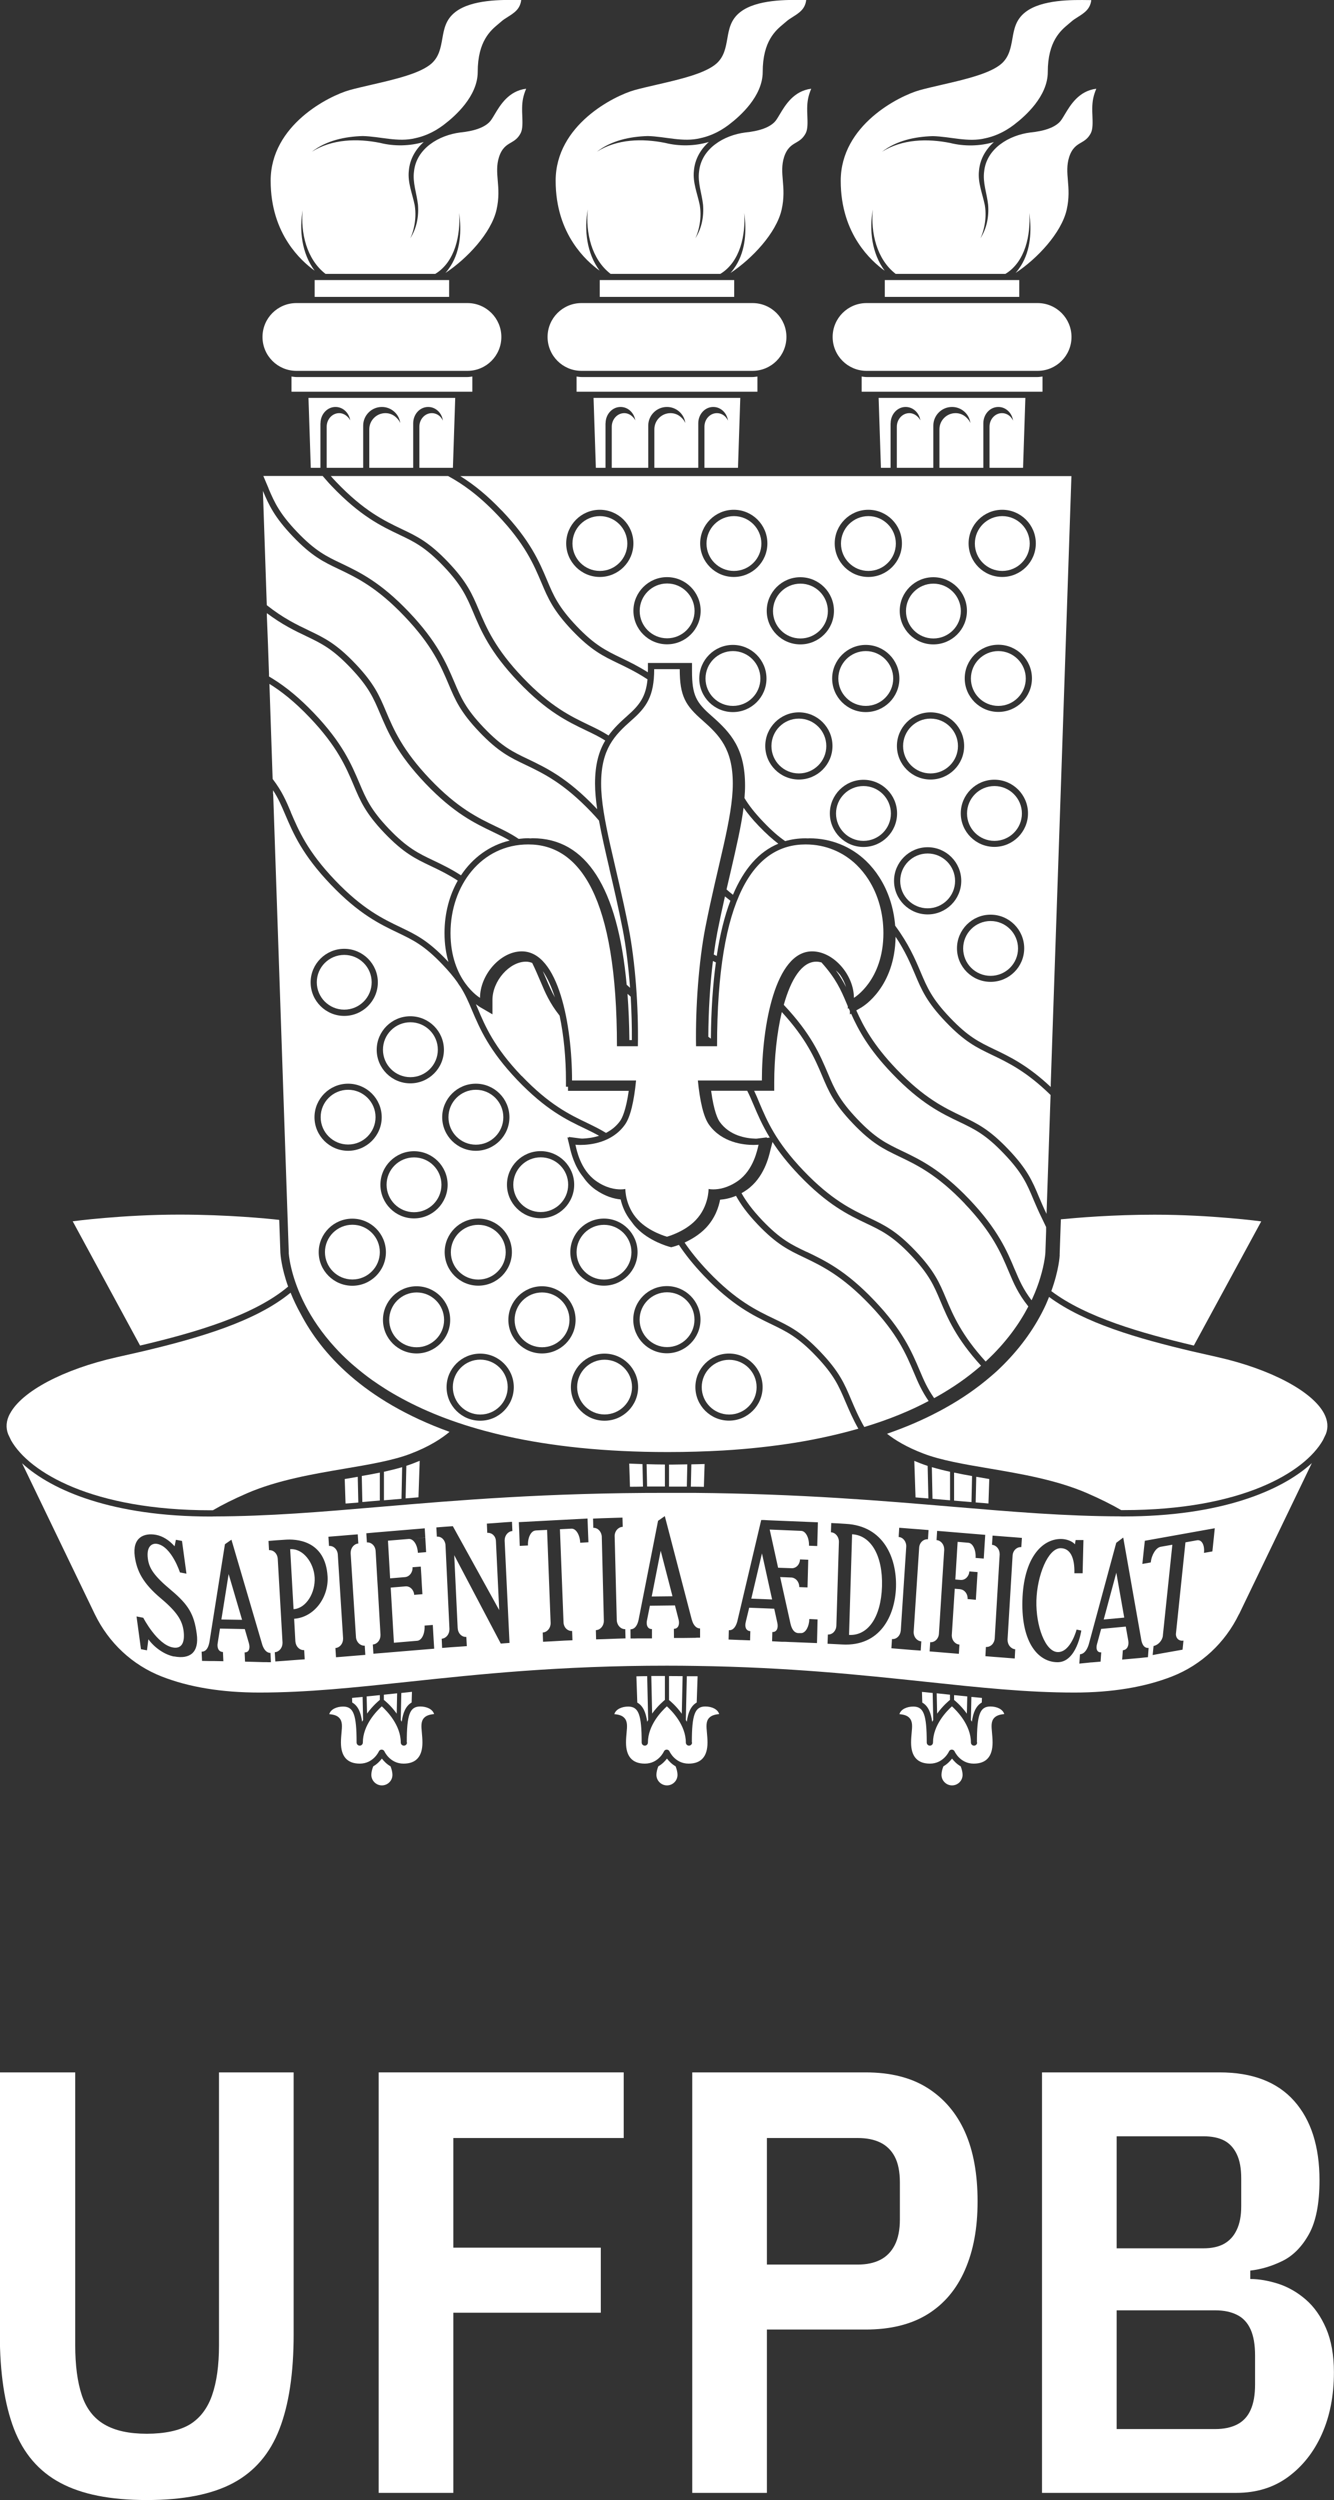 <?xml version="1.0" encoding="UTF-8"?>
<svg id="Layer_2" data-name="Layer 2" xmlns="http://www.w3.org/2000/svg" viewBox="0 0 161.91 303.23">
  <rect x="0" y="0" width="161.91" height="303.23" fill="#333333" stroke="none"/>
  <defs>
    <style>
      .cls-1 {
        fill: #fff;
        stroke-width: 0px;
      }
    </style>
  </defs>
  <g id="final_cor" data-name="final cor">
    <g id="fundo_escuro_sigla" data-name="fundo escuro sigla">
      <g id="abaixo">
        <path class="cls-1" d="m0,251.36h9.13v33.1c0,2.44.27,4.46.8,6.06.54,1.61,1.45,2.79,2.74,3.54,1.29.76,3.01,1.13,5.15,1.13s3.98-.38,5.22-1.13c1.24-.76,2.14-1.94,2.7-3.54.56-1.61.84-3.63.84-6.06v-33.1h9.06v31.78c0,4.68-.57,8.5-1.72,11.47-1.14,2.97-3.01,5.15-5.59,6.54-2.58,1.39-6.09,2.08-10.52,2.08s-7.88-.69-10.48-2.08c-2.61-1.39-4.48-3.57-5.63-6.54-1.14-2.97-1.72-6.8-1.72-11.47v-31.78Z"/>
        <path class="cls-1" d="m55.02,302.36h-9.06v-51h29.74v7.96h-20.68v13.3h17.9v7.89h-17.9v21.85Z"/>
        <path class="cls-1" d="m93.08,302.36h-9.06v-51h21.04c3.02,0,5.53.63,7.53,1.9,2,1.27,3.51,3.05,4.53,5.33,1.02,2.29,1.53,5.09,1.53,8.4s-.51,5.99-1.53,8.33c-1.02,2.34-2.53,4.13-4.53,5.37-2,1.24-4.51,1.86-7.53,1.86h-11.98v19.8Zm0-43.03v15.34h11.03c1.07,0,1.98-.19,2.74-.58.76-.39,1.34-.99,1.75-1.79.41-.8.62-1.84.62-3.11v-4.46c0-1.31-.21-2.36-.62-3.14-.41-.78-1-1.35-1.75-1.72-.76-.37-1.67-.55-2.74-.55h-11.03Z"/>
        <path class="cls-1" d="m126.47,302.36v-51h21.55c3.99,0,7.01,1.16,9.06,3.47,2.05,2.31,3.07,5.52,3.07,9.61,0,2.83-.43,5.01-1.28,6.54-.85,1.53-1.93,2.62-3.21,3.25-1.29.63-2.59,1.02-3.91,1.17v1.02c1.07,0,2.2.2,3.4.58,1.19.39,2.3,1.02,3.32,1.9,1.02.88,1.85,2.05,2.48,3.51.63,1.46.95,3.24.95,5.33,0,2.83-.49,5.32-1.46,7.49-.97,2.17-2.34,3.9-4.09,5.19-1.75,1.29-3.85,1.94-6.28,1.94h-23.6Zm9.06-43.25v13.59h10.52c1.02,0,1.86-.18,2.52-.55s1.17-.92,1.53-1.68c.37-.76.55-1.72.55-2.89v-3.36c0-1.22-.18-2.2-.55-2.96-.37-.76-.88-1.3-1.53-1.64-.66-.34-1.5-.51-2.52-.51h-10.52Zm0,21.12v14.39h11.98c1.02,0,1.9-.18,2.63-.55.73-.37,1.28-.95,1.64-1.75.37-.8.55-1.84.55-3.11v-3.51c0-1.31-.18-2.37-.55-3.18s-.91-1.39-1.64-1.75c-.73-.37-1.61-.55-2.63-.55h-11.98Z"/>
      </g>
      <g id="brasão">
        <path class="cls-1" d="m71.34,25.39c-.28,2.81.45,6.05,2.77,7.83h13.32c2.42-1.47,3.07-4.72,2.9-7.39.3,2.17.17,4.51-1.02,6.41-.2.31-.41.6-.65.87,2.64-1.74,5.55-4.85,6.2-7.65.33-1.43.24-2.57.15-3.58-.08-.96-.15-1.86.15-2.81.36-1.14.95-1.48,1.47-1.78.41-.24.8-.47,1.15-1.11.28-.51.24-1.35.21-2.16-.01-.31-.03-.61-.02-.89.01-.89.14-1.53.49-2.37-2.12.27-3.13,1.96-3.82,3.11-.26.44-.46.78-.69.99-.68.64-1.82,1.04-3.5,1.21,0,0,0,0,0,0-2.58.33-5.3,1.93-5.6,4.71-.19,1.38.33,2.67.48,4.05.12,1.42-.17,2.89-.93,4.07.2-.42.34-.87.44-1.32.2-.89.24-1.81.09-2.7-.27-1.35-.87-2.73-.71-4.17.12-1.42.82-2.6,1.81-3.49-1.72.51-3.58.54-5.31.11-2.75-.55-5.83-.48-8.27,1.07,0,0,0,0,0,0,1.73-1.35,4.01-1.84,6.17-1.9,2.13.05,4.28.78,6.37.26.9-.19,1.76-.54,2.55-1.01l.44-.28s.08-.05.2-.14c.13-.09.26-.18.38-.28,1.23-.94,4.01-3.37,4.01-6.32,0-3.74,1.58-5.05,2.52-5.83.12-.1.23-.19.32-.27.24-.22.53-.4.83-.59.76-.48,1.48-.94,1.61-2.04-.08,0-.17,0-.26,0-2.01-.03-5.76-.09-7.75,1.47-1.16.91-1.36,2.04-1.57,3.25-.19,1.05-.38,2.14-1.28,2.96-1.36,1.23-4.5,1.95-7.27,2.59-.99.23-1.93.44-2.71.66-2.48.7-9.57,4.22-9.57,10.99,0,3.27.95,5.74,2.12,7.53,1.08,1.66,2.34,2.75,3.22,3.38-1.56-2.08-1.9-4.91-1.44-7.44Z"/>
        <path class="cls-1" d="m78.55,208.83c.04-.07.08-.14.12-.21l-.12-5.32c-.44,0-.88.01-1.31.02l.11,3.19c.74.41,1.06,1.29,1.2,2.33Z"/>
        <path class="cls-1" d="m80.7,206.19v-2.91c-.56,0-1.11,0-1.65,0l.1,4.56c.7-.97,1.44-1.57,1.55-1.66Z"/>
        <path class="cls-1" d="m83.36,203.3l-.12,5.32c.04.07.08.13.12.21.14-1.04.46-1.91,1.2-2.33l.11-3.19c-.07,0-.14,0-.21,0-.36,0-.73,0-1.1,0Z"/>
        <path class="cls-1" d="m81.2,206.2c.12.09.86.7,1.55,1.66l.1-4.56c-.55,0-1.09-.01-1.65-.01v2.91Z"/>
        <path class="cls-1" d="m73.5,51.34c0-1.1.82-1.98,1.82-1.98.9,0,1.64.7,1.79,1.63-.09-.18-.21-.33-.35-.46-.27-.25-.61-.42-.99-.42-.84,0-1.52.74-1.52,1.65v4.98h4.43v-5.12c0-1.25,1.02-2.26,2.27-2.26,1.14,0,2.09.85,2.23,1.95-.12-.28-.3-.5-.52-.7-.34-.31-.78-.5-1.28-.5-1.08,0-1.96.88-1.96,1.96v4.67h5.33v-5.4c0-1.1.81-1.98,1.82-1.98.91,0,1.66.72,1.79,1.67-.06-.15-.15-.28-.25-.4-.27-.32-.66-.52-1.1-.52-.83,0-1.51.73-1.51,1.64v4.99h4.07l.28-8.48h-17.81l.28,8.48h1.17v-5.4Z"/>
        <path class="cls-1" d="m83.36,180.31l.06-2.7c-.62,0-1.24.03-1.88.03-.12,0-.23,0-.34,0v2.67h2.14s.01,0,.02,0Z"/>
        <path class="cls-1" d="m84.25,180.32c.4,0,.79.01,1.18.02l.09-2.77c-.53.02-1.07.03-1.61.04l-.06,2.71s.04,0,.07,0c.11,0,.22,0,.32,0Z"/>
        <path class="cls-1" d="m77.98,177.58c-.54-.02-1.08-.04-1.61-.06l.09,2.81c.52,0,1.04-.01,1.58-.02l-.06-2.73Z"/>
        <path class="cls-1" d="m80.7,177.63c-.75,0-1.49-.02-2.22-.04l.06,2.71c.71,0,1.43,0,2.16,0v-2.67Z"/>
        <rect class="cls-1" x="72.79" y="33.97" width="16.32" height="2.04"/>
        <path class="cls-1" d="m91.93,45.67c-.2.02-.39.06-.59.06h-20.77c-.2,0-.4-.04-.59-.06v1.84h21.95v-1.84Z"/>
        <path class="cls-1" d="m91.34,44.98c2.27,0,4.11-1.84,4.11-4.11s-1.84-4.11-4.11-4.11h-20.77c-2.27,0-4.11,1.84-4.11,4.11s1.84,4.11,4.11,4.11h20.77Z"/>
        <path class="cls-1" d="m80.95,213.3c-.23.3-.57.66-1.05.94-.14.35-.23.72-.23,1.03,0,.7.57,1.28,1.28,1.28s1.28-.57,1.28-1.28c0-.3-.09-.67-.23-1.03-.48-.28-.82-.64-1.05-.94Z"/>
        <path class="cls-1" d="m84,211.35c0,.21-.17.38-.38.38s-.38-.17-.38-.38c0-2.12-1.68-3.82-2.3-4.39-.62.56-2.3,2.27-2.3,4.39,0,.21-.17.38-.38.38s-.38-.17-.38-.38c0-3.38-.37-4.36-1.63-4.36-.74,0-1.49.29-1.69.92.6.05.98.19,1.23.47.39.43.33,1.03.26,1.78-.03.35-.07.75-.07,1.19,0,1.7.77,2.56,2.29,2.56,1.64,0,2.31-1.47,2.31-1.48.06-.13.19-.22.34-.22h0c.15,0,.28.09.34.22.03.06.69,1.48,2.32,1.48,1.52,0,2.29-.86,2.29-2.56,0-.45-.04-.85-.07-1.2-.07-.75-.13-1.35.26-1.78.25-.27.64-.42,1.23-.47-.2-.63-.95-.92-1.69-.92-1.26,0-1.63.98-1.63,4.36Z"/>
        <path class="cls-1" d="m36.74,25.39c-.28,2.81.46,6.05,2.77,7.83h13.32c2.42-1.47,3.07-4.72,2.9-7.39.3,2.17.17,4.51-1.02,6.41-.2.31-.41.6-.65.87,2.64-1.74,5.55-4.85,6.2-7.65.33-1.43.24-2.57.15-3.58-.08-.96-.15-1.86.15-2.81.36-1.14.95-1.48,1.47-1.78.41-.24.8-.47,1.15-1.11.28-.51.24-1.35.21-2.16-.01-.31-.03-.61-.02-.89.01-.89.14-1.53.49-2.37-2.12.27-3.13,1.96-3.82,3.11-.26.44-.46.78-.69.99-.68.64-1.82,1.04-3.5,1.21,0,0,0,0,0,0-2.58.33-5.3,1.93-5.6,4.71-.19,1.38.33,2.67.48,4.05.12,1.42-.17,2.89-.93,4.07.2-.42.34-.87.44-1.32.2-.89.24-1.81.09-2.7-.27-1.35-.87-2.73-.71-4.17.12-1.42.82-2.6,1.81-3.49-1.72.51-3.58.54-5.3.11-2.75-.55-5.83-.48-8.27,1.07,0,0,0,0,0,0,1.73-1.35,4-1.84,6.17-1.9,2.13.05,4.28.78,6.37.26.9-.19,1.76-.54,2.55-1.01l.44-.28s.08-.05.2-.14c.13-.09.26-.18.38-.28,1.23-.94,4.01-3.37,4.01-6.32,0-3.74,1.58-5.05,2.52-5.83.12-.1.23-.19.32-.27.24-.22.53-.4.83-.59.76-.48,1.48-.94,1.61-2.04-.08,0-.17,0-.26,0-2.01-.03-5.76-.09-7.75,1.47-1.16.91-1.36,2.04-1.57,3.25-.19,1.05-.38,2.14-1.28,2.96-1.36,1.23-4.5,1.95-7.27,2.59-.99.23-1.93.44-2.71.66-2.48.7-9.57,4.22-9.57,10.99,0,3.27.95,5.74,2.12,7.53,1.08,1.66,2.34,2.75,3.22,3.38-1.56-2.08-1.9-4.91-1.44-7.44Z"/>
        <path class="cls-1" d="m48.71,205.33l-.07,3.29c.04.07.08.14.12.21.14-1.04.46-1.91,1.2-2.33l.04-1.3c-.09.01-.19.02-.28.03-.34.04-.67.07-1.01.11Z"/>
        <path class="cls-1" d="m46.1,206.19v-.59c-.54.06-1.07.11-1.6.16l.05,2.08c.7-.97,1.44-1.57,1.55-1.66Z"/>
        <path class="cls-1" d="m46.6,206.19c.12.09.86.69,1.55,1.66l.05-2.47c-.54.06-1.08.11-1.61.17v.64Z"/>
        <path class="cls-1" d="m43.42,179.12c-.46.08-.92.16-1.39.24-.06.01-.13.02-.19.03l.1,2.97s.06,0,.09,0c.34-.03.69-.06,1.03-.08.14-.01.29-.02.43-.04l-.07-3.11Z"/>
        <path class="cls-1" d="m38.9,51.34c0-1.1.82-1.98,1.82-1.98.9,0,1.64.7,1.79,1.63-.09-.18-.21-.33-.35-.46-.27-.25-.61-.42-.99-.42-.84,0-1.52.74-1.52,1.65v4.98h4.43v-5.12c0-1.25,1.02-2.26,2.27-2.26,1.14,0,2.09.85,2.23,1.95-.12-.28-.3-.5-.52-.7-.34-.31-.78-.5-1.28-.5-1.08,0-1.96.88-1.96,1.96v4.67h5.33v-5.4c0-1.1.81-1.98,1.82-1.98.91,0,1.66.72,1.79,1.67-.06-.15-.15-.28-.25-.4-.27-.32-.66-.52-1.1-.52-.83,0-1.51.73-1.51,1.64v4.99h4.07l.28-8.48h-17.81l.28,8.48h1.17v-5.4Z"/>
        <path class="cls-1" d="m49.32,177.8l-.09,3.94c.52-.04,1.04-.09,1.56-.13l.15-4.43c-.24.1-.49.2-.75.3-.28.11-.57.21-.88.31Z"/>
        <path class="cls-1" d="m46.1,178.61c-.71.15-1.44.28-2.19.41l.07,3.16c.26-.02.53-.04.79-.07.44-.04.88-.07,1.33-.11v-3.4Z"/>
        <path class="cls-1" d="m48.81,177.95c-.7.21-1.44.39-2.21.56v3.46c.7-.06,1.41-.12,2.13-.18l.08-3.84Z"/>
        <path class="cls-1" d="m43.95,208.83c.04-.07.08-.14.12-.21l-.06-2.8c-.43.04-.86.08-1.28.12l.02.56c.74.41,1.06,1.29,1.2,2.33Z"/>
        <rect class="cls-1" x="38.19" y="33.97" width="16.32" height="2.04"/>
        <path class="cls-1" d="m57.33,45.67c-.2.02-.39.06-.59.06h-20.77c-.2,0-.4-.04-.59-.06v1.84h21.95v-1.84Z"/>
        <path class="cls-1" d="m56.74,44.98c2.27,0,4.11-1.84,4.11-4.11s-1.84-4.11-4.11-4.11h-20.77c-2.27,0-4.11,1.84-4.11,4.11s1.84,4.11,4.11,4.11h20.77Z"/>
        <path class="cls-1" d="m46.35,213.3c-.23.3-.57.66-1.05.94-.14.35-.23.72-.23,1.03,0,.7.57,1.28,1.28,1.28s1.28-.57,1.28-1.28c0-.3-.09-.67-.23-1.03-.48-.28-.82-.64-1.05-.94Z"/>
        <path class="cls-1" d="m49.4,211.35c0,.21-.17.38-.38.38s-.38-.17-.38-.38c0-2.12-1.68-3.82-2.3-4.39-.62.56-2.3,2.27-2.3,4.39,0,.21-.17.38-.38.38s-.38-.17-.38-.38c0-3.38-.37-4.36-1.63-4.36-.74,0-1.49.29-1.69.92.6.05.98.19,1.23.47.39.43.33,1.03.26,1.78-.03.35-.07.75-.07,1.19,0,1.7.77,2.56,2.29,2.56,1.64,0,2.31-1.47,2.31-1.48.06-.13.19-.22.34-.22h0c.15,0,.28.09.34.22.03.06.69,1.48,2.32,1.48,1.52,0,2.29-.86,2.29-2.56,0-.45-.04-.85-.07-1.2-.07-.75-.13-1.35.26-1.78.25-.27.64-.42,1.23-.47-.2-.63-.95-.92-1.69-.92-1.26,0-1.63.98-1.63,4.36Z"/>
        <path class="cls-1" d="m105.94,25.39c-.28,2.81.46,6.05,2.77,7.83h13.32c2.42-1.47,3.07-4.72,2.9-7.39.3,2.17.17,4.51-1.02,6.41-.2.31-.41.6-.65.87,2.64-1.74,5.55-4.85,6.2-7.65.33-1.43.24-2.57.15-3.58-.08-.96-.15-1.86.15-2.81.36-1.14.95-1.48,1.47-1.78.41-.24.8-.47,1.15-1.11.28-.51.24-1.35.21-2.16-.01-.31-.03-.61-.02-.89.01-.89.14-1.53.49-2.37-2.12.27-3.13,1.96-3.82,3.11-.26.44-.46.78-.69.99-.68.64-1.82,1.04-3.5,1.21,0,0,0,0,0,0-2.58.33-5.3,1.93-5.6,4.71-.19,1.38.33,2.67.48,4.05.12,1.42-.17,2.89-.93,4.07.2-.42.34-.87.44-1.32.2-.89.24-1.81.09-2.69-.27-1.35-.87-2.73-.71-4.17.12-1.42.82-2.6,1.81-3.49-1.72.51-3.58.54-5.31.11-2.75-.55-5.83-.48-8.27,1.07,0,0,0,0,0,0,1.73-1.35,4-1.84,6.17-1.9,2.13.05,4.28.78,6.37.26.9-.19,1.76-.54,2.55-1.01l.44-.28s.08-.05.2-.14c.13-.09.26-.18.38-.28,1.23-.94,4.01-3.37,4.01-6.32,0-3.74,1.58-5.05,2.52-5.83.12-.1.23-.19.32-.27.24-.22.53-.4.83-.59.76-.48,1.48-.94,1.61-2.04-.08,0-.17,0-.26,0-2.01-.03-5.76-.09-7.75,1.47-1.16.91-1.36,2.04-1.57,3.25-.19,1.05-.38,2.14-1.28,2.96-1.36,1.23-4.5,1.95-7.27,2.59-.99.23-1.93.44-2.71.66-2.48.7-9.57,4.22-9.57,10.99,0,3.27.95,5.74,2.12,7.53,1.08,1.66,2.34,2.75,3.22,3.38-1.56-2.08-1.9-4.91-1.44-7.44Z"/>
        <path class="cls-1" d="m117.84,208.62c.04.07.08.13.12.21.14-1.04.46-1.91,1.2-2.33l.02-.56c-.42-.04-.85-.08-1.28-.12l-.06,2.8Z"/>
        <path class="cls-1" d="m120.07,179.39c-.06-.01-.13-.02-.19-.03-.47-.08-.93-.16-1.39-.24l-.07,3.11c.12.01.25.02.37.03.39.03.79.06,1.18.1l.1-2.97Z"/>
        <path class="cls-1" d="m108.1,51.34c0-1.1.82-1.98,1.82-1.98.9,0,1.64.7,1.79,1.63-.09-.18-.21-.33-.35-.46-.27-.25-.61-.42-.99-.42-.84,0-1.52.74-1.52,1.65v4.98h4.43v-5.12c0-1.25,1.02-2.26,2.27-2.26,1.14,0,2.09.85,2.23,1.95-.12-.28-.3-.5-.52-.7-.34-.31-.78-.5-1.28-.5-1.08,0-1.96.88-1.96,1.96v4.67h5.33v-5.4c0-1.1.81-1.98,1.82-1.98.91,0,1.66.72,1.79,1.67-.06-.15-.15-.28-.25-.4-.27-.32-.66-.52-1.1-.52-.83,0-1.51.73-1.51,1.64v4.99h4.07l.28-8.48h-17.81l.28,8.48h1.17v-5.4Z"/>
        <path class="cls-1" d="m113.18,181.79c.72.06,1.43.12,2.13.18v-3.46c-.78-.17-1.51-.35-2.21-.56l.08,3.84Z"/>
        <path class="cls-1" d="m115.3,206.19v-.64c-.53-.06-1.07-.11-1.61-.17l.05,2.47c.7-.97,1.44-1.57,1.55-1.66Z"/>
        <path class="cls-1" d="m115.8,206.19c.12.09.86.7,1.55,1.66l.05-2.09c-.53-.05-1.06-.11-1.6-.16v.59Z"/>
        <path class="cls-1" d="m113.15,208.83c.04-.07.08-.14.12-.21l-.07-3.28c-.32-.03-.64-.07-.97-.1-.11-.01-.22-.02-.33-.03l.04,1.3c.74.41,1.06,1.29,1.2,2.33Z"/>
        <path class="cls-1" d="m112.59,177.8c-.3-.1-.59-.2-.87-.31-.26-.1-.51-.2-.75-.3l.15,4.43c.53.04,1.05.09,1.56.13l-.09-3.95Z"/>
        <path class="cls-1" d="m117.99,179.03c-.75-.13-1.48-.27-2.19-.42v3.4c.4.03.78.07,1.17.1.32.03.63.05.94.08l.07-3.16Z"/>
        <rect class="cls-1" x="107.39" y="33.97" width="16.32" height="2.04"/>
        <path class="cls-1" d="m126.53,45.67c-.2.02-.39.06-.59.06h-20.77c-.2,0-.4-.04-.59-.06v1.84h21.95v-1.84Z"/>
        <path class="cls-1" d="m125.94,44.98c2.27,0,4.11-1.84,4.11-4.11s-1.84-4.11-4.11-4.11h-20.77c-2.27,0-4.11,1.84-4.11,4.11s1.84,4.11,4.11,4.11h20.77Z"/>
        <path class="cls-1" d="m115.55,213.3c-.23.3-.57.66-1.05.94-.14.35-.23.72-.23,1.03,0,.7.57,1.28,1.28,1.28s1.28-.57,1.28-1.28c0-.3-.09-.67-.23-1.03-.48-.28-.82-.64-1.05-.94Z"/>
        <path class="cls-1" d="m118.6,211.35c0,.21-.17.38-.38.38s-.38-.17-.38-.38c0-2.12-1.68-3.82-2.3-4.39-.62.56-2.3,2.27-2.3,4.39,0,.21-.17.38-.38.38s-.38-.17-.38-.38c0-3.38-.37-4.36-1.63-4.36-.74,0-1.49.29-1.69.92.6.05.98.19,1.23.47.39.43.33,1.03.26,1.78-.03.35-.07.75-.07,1.19,0,1.7.77,2.56,2.29,2.56,1.64,0,2.31-1.47,2.31-1.48.06-.13.19-.22.34-.22h0c.15,0,.28.09.34.22.03.06.69,1.48,2.32,1.48,1.52,0,2.29-.86,2.29-2.56,0-.45-.04-.85-.07-1.2-.07-.75-.13-1.35.26-1.78.25-.27.64-.42,1.23-.47-.2-.63-.95-.92-1.69-.92-1.26,0-1.63.98-1.63,4.36Z"/>
        <path class="cls-1" d="m8.83,148.14l8.17,15.06s.07-.02.1-.02c6.56-1.55,13.7-3.61,17.87-7.13-.84-2.35-.93-3.95-.94-4.09l-.14-4c-1.34-.15-6.26-.64-12.13-.64-6.89,0-12.94.81-12.94.81Z"/>
        <path class="cls-1" d="m128.62,152.22c0,.1-.1,1.85-1.02,4.38,4.23,3.19,10.98,5.11,17.2,6.58.03,0,.07.02.1.02l8.18-15.06s-6.06-.81-12.95-.81c-5.05,0-9.4.37-11.37.56l-.15,4.33Z"/>
        <path class="cls-1" d="m127.32,157.32c-.12.29-.23.58-.37.89-.16.35-.33.7-.52,1.06-1.33,2.55-3.16,4.91-5.44,7.03-.25.23-.52.46-.79.69-1.62,1.39-3.47,2.67-5.49,3.79-.3.17-.6.33-.91.49-1.88.99-3.94,1.87-6.14,2.63.95.75,2.36,1.62,4.41,2.4,2.14.82,4.97,1.3,7.98,1.81,3.84.65,8.18,1.39,11.88,2.99,1.64.71,3.03,1.41,4.15,2.06.1,0,.19,0,.29,0,14.3,0,21.97-4.57,24.2-8.49l.35-.73c.31-.78.24-1.63-.21-2.49-1.43-2.71-6.52-5.4-12.95-6.85-1.03-.23-2.08-.47-3.13-.71-6.52-1.54-13.02-3.41-17.31-6.59Z"/>
        <path class="cls-1" d="m1.2,171.47c-.46.86-.52,1.71-.2,2.51l.35.73c2.22,3.89,9.89,8.47,24.19,8.47.1,0,.2,0,.3,0,1.11-.65,2.5-1.35,4.14-2.06,3.69-1.6,8.04-2.34,11.88-2.99,3-.51,5.84-.99,7.98-1.81,2.28-.87,3.77-1.85,4.72-2.65-10.53-3.8-15.59-9.61-18.02-14.23-.53-.94-.94-1.83-1.27-2.65-4.25,3.5-11.11,5.49-17.98,7.12-1.05.24-2.1.48-3.13.71-6.44,1.45-11.52,4.13-12.95,6.85Z"/>
        <path class="cls-1" d="m103.42,186.09l-.37,12.21c2.27.12,3.88-2.1,4-5.89.11-3.8-1.39-6.2-3.63-6.32Z"/>
        <path class="cls-1" d="m150.39,195.78l8.83-18.32c-3.66,3.36-11.08,6.47-22.87,6.47-.14,0-.28,0-.42-.01-6.71-.02-12.97-.55-20.21-1.16-8.65-.73-18.45-1.57-31.49-1.69h0c-.29,0-.59,0-.89,0h-2.39c-14.68-.01-25.34.89-34.75,1.69-7.25.62-13.52,1.15-20.27,1.17-.11.01-.25.01-.39.01-11.79,0-19.21-3.11-22.86-6.46l8.83,18.31c1.69,3.48,4.56,6.16,8.11,7.55,3.31,1.3,7.3,1.95,11.86,1.95,5.83,0,11.52-.61,18.11-1.31,8.6-.92,18.35-1.95,31.36-1.95,1.2,0,2.37.01,3.51.03,0,0,0,0,0,0,11.3.16,20.1,1.1,27.86,1.92,6.58.7,12.26,1.31,18.09,1.31,4.56,0,8.55-.66,11.86-1.96,3.54-1.39,6.42-4.07,8.11-7.55Zm-129.27,5.14c-1.08-.21-2.31-1-3.11-2.09l-.17,1.34-.73-.14-.54-3.97.82.16s1.67,3.24,3.58,3.6c1.21.23,1.47-.8,1.31-2.03-.17-1.22-.75-2.24-2.74-3.91-2.18-1.83-2.93-3.31-3.18-5.09-.32-2.31,1.12-2.9,2.58-2.63.8.15,1.6.65,2.25,1.39h0s.16-.79.16-.79l.74.14.54,3.97-.79-.15s-1-3.12-2.75-3.46c-.67-.13-1.35.34-1.14,1.82.16,1.15.74,2.06,2.84,3.81,2.09,1.76,2.77,2.9,3.09,5.28.31,2.27-.84,3.1-2.74,2.74Zm11.33.68h-.56s-1.01-.03-1.01-.03l-1.14-.03-.05-1.12c.55.01.69-.52.52-1.11l-.5-1.72-3.01-.06-.27,1.71c-.12.58.08,1.12.63,1.13l.05,1.12-1.04-.02h-.56s0,0,0,0l-.99-.02-.05-1.12c.53.01.79-.45.92-1.03.01-.02.01-.05.02-.08l1.89-11.92.79-.55,3.7,12.59h0c.02.09.05.16.07.23.19.52.49.9.97.92l.05,1.12h-.43Zm3.25-5.26l.15,2.75s0,.03.01.05c.06.6.53,1.04,1.06,1l.06,1.12-1,.07-1.56.12-1,.07-.07-1.12c.53-.04.94-.53.94-1.13v-.06l-.58-10.14h0c-.04-.63-.51-1.09-1.06-1.05l-.06-1.12.99-.08,1.05-.07c1.2-.09,4.87-.01,5.13,4.47.14,2.5-1.59,4.94-4.06,5.12Zm7.65,4.46l-1.57.13-1,.08-.07-1.12c.53-.04.93-.53.93-1.12v-.08l-.64-10.14c-.04-.62-.52-1.09-1.07-1.04l-.07-1.12,1-.08,1.56-.13,1-.08.07,1.11c-.53.05-.93.54-.93,1.13v.08l.65,10.22c.08.57.54,1,1.06.96l.07,1.12-.99.08Zm4.53-.43l-1.56.13-1,.08-.07-1.12c.53-.04.93-.53.93-1.12v-.08l-.32-5.57-.07-1.12-.2-3.45c-.04-.62-.51-1.08-1.06-1.04l-.07-1.11,1-.09,1.56-.13,4.53-.38.07,1.12-1.28.11,1.28-.1.1,1.76-1,.08c-.05-.95-.52-1.68-1.06-1.68h-.04l-2.53.21.26,4.57,1.79-.15h.01c.55-.05.96-.58.92-1.2l1-.08.07,1.11h0s.06,1.12.06,1.12l.07,1.12-1,.08c-.04-.61-.51-1.08-1.06-1.03l-1.79.15.39,6.69,2.83-.24c.55-.04.95-.87.89-1.84l1-.08.1,1.76.07,1.12-4.82.4Zm13.96-1.1l-1.06.08-5.65-10.72.42,8.86s0,.03.01.04c.04.6.5,1.05,1.04,1.01l.06,1.12-1,.07h0s-1,.07-1,.07l-1,.08-.05-1.12c.53-.04.94-.54.94-1.14v-.06l-.48-10.14v-.03c-.05-.61-.51-1.06-1.05-1.01l-.06-1.12,1-.08,1-.07,5.63,10.18-.4-8.38c-.03-.62-.5-1.03-1.05-.99l-.05-1.12,1-.07,1.05-.08,1-.07.05,1.12c-.53.04-.94.53-.94,1.13v.06l.59,12.38Zm8.58-12.15c-.04-.96-.5-1.71-1.04-1.71h-.03l-1.39.07.44,11.36c.05.59.5,1.01,1.04.98l.04,1.13-1,.04-1.56.09-1.01.05-.04-1.12c.53-.03.96-.53.96-1.12v-.06l-.43-11.27-1.39.07s-.02,0-.03.01c-.54.05-.94.86-.9,1.81l-1,.05-.06-1.76-.05-1.12,8.34-.44.04,1.12.07,1.76-1,.06Zm4.5,11.63l-1.57.06-1,.03-.03-1.12c.55-.02.97-.52.97-1.12v-.04l-.25-10.16v-.03c-.04-.61-.49-1.08-1.03-1.06l-.03-1.12,1-.04,1.57-.05,1-.03.03,1.12c-.53.02-.96.49-.98,1.08l.26,10.24v.03c.04.61.49,1.08,1.03,1.06l.03,1.12-1,.03Zm9.62-.11h0s-.12.01-.12.01l-1.47.02h-1.15s-.01-1.11-.01-1.11c.55-.01.72-.55.57-1.13l-.44-1.71-3.04.04-.38,1.9h0c-.06.52.14.94.63.93v1.13s-1.04,0-1.04,0h-.56s-.47.01-.47.01h-.53s-.01-1.11-.01-1.11c.55-.01.84-.5.98-1.12h0s2.37-12.04,2.37-12.04l.82-.57,3.26,12.51s.02.06.03.09c.09.33.23.6.43.79.15.14.33.24.56.23v1.12s-.43,0-.43,0Zm14.7-12.88l-.05,1.76-1-.04c.03-.97-.4-1.78-.95-1.8l-3.82-.16h0s1.02,4.63,1.02,4.63l1.71.06c.52-.02.93-.48.95-1.07l1,.04-.03,1.11h0s-.03,1.13-.03,1.13l-.03,1.12-1-.04c.01-.59-.38-1.09-.9-1.16l-1.42-.06,1.25,5.64c.14.61.41,1.12.94,1.16h.39c.51-.04.94-.78.96-1.71l1,.05-.04,1.75h0s-.03,1.12-.03,1.12l-2.28-.09-.44-.02-.56-.02-.63-.03h-.4s-1.14-.06-1.14-.06l.03-1.12c.55.02.74-.5.61-1.1l-.38-1.73-3.04-.12-.41,1.7v.02c-.16.57.01,1.1.55,1.12l-.03,1.12-1.05-.04h-.09l-.94-.04-.53-.02.03-1.13c.54.03.85-.44,1.02-1.04,0-.01.01-.03.01-.04l2.9-12.29h.31s.47.03.47.03l6.1.25-.03,1.12Zm2.99,13.7l-.79-.04-1-.05.04-1.12c.55.03,1-.44,1.03-1.06h0s.31-10.16.31-10.16v-.04c0-.6-.42-1.11-.97-1.14l.04-1.12,1,.05h0s.78.05.78.05c4.6.25,6.18,4.16,6.08,7.66-.11,3.5-1.93,7.22-6.52,6.97Zm10.4-12.76c-.56-.04-1.03.4-1.07,1.02l-.67,10.25c0,.58.4,1.07.93,1.11l-.07,1.12-1-.07-1.57-.13-.99-.08.07-1.12c.54.05,1.01-.4,1.06-1,.01,0,.01-.03.01-.04l.66-10.14c.04-.62-.37-1.16-.92-1.2l.07-1.12,1,.08,1.56.12,1,.08-.07,1.12Zm6.88.58l-.11,1.76-.99-.08c.06-.97-.34-1.8-.89-1.84l-1.29-.11-.28,4.57.63.05c.56.05,1.03-.42,1.07-1.03l1,.08-.14,2.24-.07,1.12-1-.09c.04-.6-.35-1.13-.9-1.19,0-.01-.02-.01-.03-.01l-.63-.05-.36,5.65v.03c.01.58.41,1.05.93,1.09l-.07,1.12-.99-.08h-.01l-1.56-.13-.99-.08.07-1.12c.55.05,1.03-.42,1.06-1.04l.35-5.57.07-1.12.22-3.45v-.08c0-.59-.4-1.08-.93-1.12l.07-1.12,1,.08,1.56.13,3.28.27-.07,1.12Zm4.45.37c-.55-.04-1.03.42-1.06,1.04l-.61,10.15v.06c0,.6.4,1.09.93,1.14l-.06,1.12-1-.08-1.56-.12-1-.08.06-1.12c.56.04,1.03-.42,1.07-1.04l.6-10.15v-.08c0-.59-.4-1.07-.93-1.12l.07-1.12.99.08,1.57.12,1,.08-.07,1.12Zm4.42,13.96c-2.3.01-4.42-2.27-4.29-7.45.13-5.18,2.37-7.49,4.67-7.5.61,0,1.35.23,1.71.65l.08-.52h.95s-.1,4.03-.1,4.03h-1c.05-1.93-.52-3.04-1.67-3.04-1.54,0-2.86,3.33-2.94,6.36-.08,3.05,1.08,6.25,2.62,6.24,1.55,0,2.26-2.73,2.26-2.73l.57.12s-.55,3.82-2.86,3.84Zm10.95-.61l-.43.04-.55.06h0s-1.02.09-1.02.09l-1.13.1.08-1.13c.55-.05.76-.59.66-1.17h0s-.3-1.7-.3-1.7l-2.99.28-.48,1.76s-.01.02-.01.03c-.18.59-.03,1.1.5,1.05l-.08,1.13-1.04.09h-.09s-.46.05-.46.05h0s-.99.1-.99.1l.08-1.13c.55-.05.88-.59,1.07-1.22l3.33-12.3.85-.64,2.18,12.35c.01.07.03.14.04.21.13.51.38.87.86.83l-.08,1.12Zm5.96-14.18l-1.41.25-1.16,11.13v.03c.02.52.41.85.92.76l-.11,1.1-1.02.18-1.59.28-1.02.19.11-1.1c.55-.1,1.06-.65,1.13-1.24v-.04s1.15-11,1.15-11l-1.42.25c-.56.1-1.1.95-1.2,1.9l-1.02.18.18-1.72.12-1.09,8.49-1.52-.11,1.09-.18,1.72-1.02.18c.1-.95-.27-1.63-.84-1.53Z"/>
        <polygon class="cls-1" points="133.96 196.43 136.45 196.2 135.49 190.75 133.96 196.43"/>
        <polygon class="cls-1" points="91.19 193.89 91.19 193.9 93.71 194 93.71 193.99 92.48 188.41 91.19 193.89"/>
        <polygon class="cls-1" points="79.1 193.64 81.62 193.61 80.19 188.09 79.1 193.64"/>
        <polygon class="cls-1" points="26.87 196.43 29.38 196.47 27.75 190.92 26.87 196.43"/>
        <path class="cls-1" d="m35.22,187.9l.41,7.28c1.56-.11,2.66-2.03,2.56-3.84-.1-1.8-1.4-3.55-2.97-3.44Z"/>
        <path class="cls-1" d="m32.59,59.24c.75,1.78,1.4,3.11,3.46,5.27,2.22,2.33,3.61,2.99,5.36,3.82,2.24,1.07,4.77,2.28,8.22,5.9,3.44,3.61,4.53,6.19,5.51,8.49.79,1.86,1.36,3.21,3.57,5.53,2.22,2.32,3.54,2.95,5.39,3.83,2.23,1.07,4.76,2.28,8.21,5.89.06.06.11.12.17.18-.16-1.11-.26-2.14-.26-3.11,0-2.32.47-3.93,1.24-5.22-.76-.48-1.49-.83-2.33-1.23-2.23-1.07-4.76-2.28-8.21-5.89-3.46-3.62-4.55-6.21-5.52-8.52-.76-1.78-1.36-3.19-3.56-5.5-2.22-2.33-3.61-2.99-5.36-3.82-2.23-1.06-4.75-2.27-8.22-5.9-.24-.25-.47-.5-.67-.74l-.43-.49h-7.2l.64,1.51Z"/>
        <path class="cls-1" d="m60.91,61.93c3.44,3.61,4.54,6.19,5.51,8.49.75,1.79,1.35,3.2,3.57,5.53,2.2,2.31,3.59,2.97,5.38,3.84,1.01.48,2.08,1.01,3.26,1.75,0-.13.01-.24.01-.38v-.75h.25s5.1,0,5.1,0v1c0,2.93.51,3.8,2.42,5.46,2.28,2.01,4.02,3.91,4.02,8.43,0,.48-.03.99-.07,1.5.51.85,1.2,1.75,2.29,2.89,1.03,1.08,1.86,1.79,2.65,2.33.77-.22,1.59-.34,2.46-.34.1,0,.2.01.3.01.07,0,.13-.01.2-.01,2.58,0,5.02.98,6.86,2.75.6.58,1.14,1.24,1.6,1.96,1.1,1.71,1.75,3.72,1.93,5.89,1.62,2.19,2.39,3.97,3.08,5.6l.02.05c.79,1.86,1.36,3.21,3.56,5.51,2.21,2.32,3.53,2.95,5.36,3.83,1.91.91,4.08,1.96,6.86,4.57v-.35s1.28-37.48,1.28-37.48l1.23-36.26H55.87c1.75,1.09,3.34,2.41,5.04,4.19Zm28.04,24.44c-2.25,0-4.08-1.83-4.08-4.07s1.83-4.08,4.08-4.08,4.08,1.83,4.08,4.08-1.83,4.07-4.08,4.07Zm8.01,8.18c-2.25,0-4.08-1.83-4.08-4.07s1.83-4.08,4.08-4.08,4.08,1.83,4.08,4.08-1.83,4.07-4.08,4.07Zm8.12-8.18c-2.25,0-4.08-1.83-4.08-4.07s1.83-4.08,4.08-4.08,4.08,1.83,4.08,4.08-1.83,4.07-4.08,4.07Zm7.86.03c2.25,0,4.08,1.83,4.08,4.08s-1.83,4.07-4.08,4.07-4.08-1.83-4.08-4.07,1.83-4.08,4.08-4.08Zm-8.14,16.33c-2.25,0-4.08-1.83-4.08-4.07s1.83-4.08,4.08-4.08,4.08,1.83,4.08,4.08-1.83,4.07-4.08,4.07Zm7.79,8.18c-2.25,0-4.08-1.83-4.08-4.07s1.83-4.08,4.08-4.08,4.08,1.83,4.08,4.08-1.83,4.07-4.08,4.07Zm7.64,8.18c-2.25,0-4.08-1.83-4.08-4.07s1.83-4.08,4.08-4.08,4.08,1.83,4.08,4.08-1.83,4.07-4.08,4.07Zm.46-16.37c-2.25,0-4.08-1.83-4.08-4.07s1.83-4.08,4.08-4.08,4.08,1.83,4.08,4.08-1.83,4.07-4.08,4.07Zm.48-16.37c-2.25,0-4.08-1.83-4.08-4.07s1.83-4.08,4.08-4.08,4.08,1.83,4.08,4.08-1.83,4.07-4.08,4.07Zm.47-24.52c2.25,0,4.08,1.83,4.08,4.08s-1.83,4.07-4.08,4.07-4.08-1.83-4.08-4.07,1.83-4.08,4.08-4.08Zm-8.36,8.18c2.25,0,4.08,1.83,4.08,4.08s-1.83,4.07-4.08,4.07-4.08-1.83-4.08-4.07,1.83-4.08,4.08-4.08Zm-7.89-8.18c2.25,0,4.08,1.83,4.08,4.08s-1.83,4.07-4.08,4.07-4.08-1.83-4.08-4.07,1.83-4.08,4.08-4.08Zm-8.25,8.18c2.25,0,4.08,1.83,4.08,4.08s-1.83,4.07-4.08,4.07-4.08-1.83-4.08-4.07,1.83-4.08,4.08-4.08Zm-8.08-8.18c2.25,0,4.08,1.83,4.08,4.08s-1.83,4.07-4.08,4.07-4.08-1.83-4.08-4.07,1.83-4.08,4.08-4.08Zm-8.1,8.17c2.25,0,4.08,1.83,4.08,4.08s-1.83,4.07-4.08,4.07-4.08-1.83-4.08-4.07,1.83-4.08,4.08-4.08Zm-8.16-8.17c2.25,0,4.08,1.83,4.08,4.08s-1.83,4.07-4.08,4.07-4.08-1.83-4.08-4.07,1.83-4.08,4.08-4.08Z"/>
        <path class="cls-1" d="m38.11,86.5c3.45,3.61,4.54,6.2,5.52,8.5.79,1.86,1.36,3.21,3.56,5.52,2.24,2.34,3.62,2.99,5.36,3.82,1.05.5,2.16,1.03,3.4,1.83,1.41-2.13,3.47-3.64,5.91-4.22-.65-.39-1.29-.69-2.02-1.04-2.23-1.07-4.76-2.28-8.21-5.89-3.45-3.62-4.54-6.21-5.51-8.49-.79-1.86-1.36-3.21-3.57-5.53-2.21-2.32-3.53-2.95-5.36-3.83-1.39-.66-2.95-1.41-4.8-2.8v.32s.14,3.59.14,3.59l.12,3.47v.3s.43.26.43.26c1.7,1.05,3.34,2.42,5.03,4.19Z"/>
        <path class="cls-1" d="m35.04,151.93s.03.65.28,1.74c.04.16.08.32.12.49.57,2.19,1.95,5.71,5.25,9.3.52.57,1.09,1.14,1.71,1.7.21.19.42.38.64.56.66.56,1.36,1.12,2.13,1.67.26.18.52.36.79.54.54.36,1.1.72,1.69,1.06,2.96,1.74,6.61,3.32,11.12,4.54.9.24,1.84.48,2.81.69,5.34,1.18,11.76,1.9,19.47,1.9,2.36,0,4.59-.07,6.71-.19,3.18-.19,6.1-.52,8.79-.95,2.69-.44,5.13-.99,7.37-1.62.09-.02.17-.05.26-.07-.65-1.15-1.1-2.2-1.5-3.13l-.07-.16c-.79-1.86-1.36-3.21-3.57-5.53-2.2-2.31-3.59-2.97-5.38-3.84-2.23-1.07-4.76-2.28-8.21-5.88-1.33-1.39-2.3-2.63-3.05-3.76-.38.14-.64.22-.67.22l-.26.07-.26-.07c-.1-.03-2.42-.66-3.97-2.3-.24-.25-.45-.52-.63-.78-.75-.92-1.11-1.9-1.28-2.65-.82-.08-1.89-.37-3.06-1.19-.62-.44-1.1-.97-1.48-1.52-1.11-1.36-1.49-2.99-1.63-3.61l-.03-.14-.26-1.06.18.02-.02-.08,1.45.19s.1,0,.22.01c.51-.02,1.23-.09,2.01-.34-.55-.31-1.1-.58-1.7-.87-2.23-1.06-4.75-2.27-8.22-5.89-3.44-3.61-4.53-6.19-5.5-8.46l-.02-.05c-.42-1-.79-1.86-1.38-2.79-.13-.18-.26-.37-.39-.58-.45-.64-1.02-1.32-1.79-2.13-2.21-2.32-3.53-2.95-5.36-3.83-2.24-1.07-4.77-2.28-8.22-5.89-3.42-3.58-4.52-6.15-5.49-8.42l-.03-.07c-.45-1.05-.82-1.94-1.47-2.93v.43s.02.06.02.06l1.89,55.59Zm15.21-4.15c-2.25,0-4.08-1.83-4.08-4.08s1.83-4.07,4.08-4.07,4.08,1.83,4.08,4.07-1.83,4.08-4.08,4.08Zm7.8.02c2.25,0,4.08,1.83,4.08,4.07s-1.83,4.07-4.08,4.07-4.08-1.83-4.08-4.07,1.83-4.07,4.08-4.07Zm-15.8-8.22c-2.25,0-4.08-1.83-4.08-4.07s1.83-4.07,4.08-4.07,4.08,1.83,4.08,4.07-1.83,4.07-4.08,4.07Zm.51,16.37c-2.25,0-4.08-1.83-4.08-4.07s1.83-4.07,4.08-4.07,4.08,1.83,4.08,4.07-1.83,4.07-4.08,4.07Zm7.8,8.21c-2.25,0-4.08-1.83-4.08-4.07s1.83-4.08,4.08-4.08,4.08,1.83,4.08,4.08-1.83,4.07-4.08,4.07Zm7.72,8.16c-2.25,0-4.08-1.83-4.08-4.07s1.83-4.07,4.08-4.07,4.08,1.83,4.08,4.07-1.83,4.07-4.08,4.07Zm7.5-8.16c-2.25,0-4.08-1.83-4.08-4.07s1.83-4.08,4.08-4.08,4.08,1.83,4.08,4.08-1.83,4.07-4.08,4.07Zm7.59,8.16c-2.25,0-4.08-1.83-4.08-4.07s1.83-4.07,4.08-4.07,4.08,1.83,4.08,4.07-1.83,4.07-4.08,4.07Zm15.11-8.15c2.25,0,4.08,1.83,4.08,4.07s-1.83,4.07-4.08,4.07-4.08-1.83-4.08-4.07,1.83-4.07,4.08-4.07Zm-7.54-8.18c2.25,0,4.08,1.83,4.08,4.07s-1.83,4.08-4.08,4.08-4.08-1.83-4.08-4.08,1.83-4.07,4.08-4.07Zm-7.64-8.19c2.25,0,4.08,1.83,4.08,4.07s-1.83,4.07-4.08,4.07-4.08-1.83-4.08-4.07,1.83-4.07,4.08-4.07Zm-7.69-8.18c2.25,0,4.08,1.83,4.08,4.07s-1.83,4.07-4.08,4.07-4.08-1.83-4.08-4.07,1.83-4.07,4.08-4.07Zm-7.86-8.18c2.25,0,4.08,1.83,4.08,4.07s-1.83,4.07-4.08,4.07-4.08-1.83-4.08-4.07,1.83-4.07,4.08-4.07Zm-7.95-8.18c2.25,0,4.08,1.83,4.08,4.07s-1.83,4.07-4.08,4.07-4.08-1.83-4.08-4.07,1.83-4.07,4.08-4.07Zm-8.02-8.18c2.25,0,4.08,1.83,4.08,4.07s-1.83,4.07-4.08,4.07-4.08-1.83-4.08-4.07,1.83-4.07,4.08-4.07Z"/>
        <path class="cls-1" d="m65.89,117.81c.14.32.28.64.41.95.33.78.64,1.48,1.05,2.22-.4-1.27-.89-2.35-1.46-3.18Z"/>
        <path class="cls-1" d="m76.16,120.54c.13,1.75.21,3.62.23,5.61h.3c.01-1.72-.04-3.5-.14-5.26-.13-.11-.26-.23-.39-.35Z"/>
        <path class="cls-1" d="m87.99,108.72c-.31,1.37-.62,2.81-.92,4.32-.16.84-.31,1.76-.44,2.73.04.02.07.04.11.06.08.04.17.08.25.12.39-2.58.94-4.82,1.66-6.7-.22-.17-.44-.34-.67-.53Z"/>
        <path class="cls-1" d="m93.08,137.95l-.02.07.37-.04c-.9-1.47-1.46-2.77-1.97-3.98-.26-.61-.49-1.16-.77-1.7h-4.38c.34,2.54.83,3.48,1.05,3.78,1.2,1.67,3.17,2,4.38,2.03.14,0,.23-.02.23-.02l1.11-.14Z"/>
        <path class="cls-1" d="m102.89,122.03c-.05-.12-.1-.24-.15-.36-.69-1.63-1.27-2.96-3.04-4.94-.2-.05-.41-.09-.62-.09-1.77,0-3.09,2.16-3.95,5.24,3.32,3.52,4.4,6.06,5.36,8.33.79,1.86,1.36,3.21,3.57,5.53,2.21,2.32,3.53,2.95,5.36,3.83,2.24,1.07,4.77,2.28,8.22,5.89,3.48,3.65,4.61,6.33,5.51,8.49l.03.06c.55,1.31,1.01,2.36,2.02,3.7.04-.08.09-.17.12-.25.42-.92.72-1.75.94-2.49.56-1.84.62-3.03.62-3.03l.09-2.62v-.09s0-.07,0-.07v-.33s-.6-1.25-.6-1.25c-.35-.71-.63-1.38-.91-2.02l-.04-.1c-.75-1.79-1.33-3.2-3.57-5.53-2.21-2.32-3.53-2.95-5.36-3.83-2.23-1.06-4.75-2.27-8.22-5.9-2.84-2.96-4.07-5.24-4.97-7.25l-.15.09v-.42c-.05-.11-.1-.22-.14-.33l-.11.06v-.31Z"/>
        <path class="cls-1" d="m97.9,151.83c2.23,1.07,4.76,2.28,8.2,5.89,3.45,3.61,4.54,6.19,5.52,8.49.53,1.27.94,2.18,1.71,3.3l.05.07c.07-.04.15-.08.22-.12.52-.29,1.01-.58,1.49-.88.48-.3.94-.6,1.37-.9.88-.61,1.68-1.24,2.42-1.87.06-.05.12-.11.19-.16-3.03-3.33-4.05-5.75-4.95-7.89-.75-1.78-1.34-3.19-3.57-5.53-2.22-2.33-3.61-2.99-5.36-3.82-2.23-1.06-4.75-2.27-8.22-5.9-1.42-1.49-2.43-2.8-3.21-4l-.26,1.01c-.19.82-.78,3.33-2.85,4.79-.22.16-.44.29-.65.41.54.96,1.27,1.98,2.51,3.29,2.22,2.32,3.54,2.95,5.38,3.83Z"/>
        <path class="cls-1" d="m121.65,69.25c1.84,0,3.33-1.49,3.33-3.32s-1.49-3.33-3.33-3.33-3.33,1.49-3.33,3.33,1.49,3.32,3.33,3.32Z"/>
        <path class="cls-1" d="m121.17,78.97c-1.84,0-3.33,1.49-3.33,3.33s1.49,3.32,3.33,3.32,3.33-1.49,3.33-3.32-1.49-3.33-3.33-3.33Z"/>
        <path class="cls-1" d="m112.94,93.81c1.84,0,3.33-1.49,3.33-3.32s-1.49-3.33-3.33-3.33-3.33,1.49-3.33,3.33,1.49,3.32,3.33,3.32Z"/>
        <path class="cls-1" d="m120.7,95.34c-1.84,0-3.33,1.49-3.33,3.33s1.49,3.32,3.33,3.32,3.33-1.49,3.33-3.32-1.49-3.33-3.33-3.33Z"/>
        <path class="cls-1" d="m120.23,111.71c-1.84,0-3.33,1.49-3.33,3.33s1.49,3.32,3.33,3.32,3.33-1.49,3.33-3.32-1.49-3.33-3.33-3.33Z"/>
        <path class="cls-1" d="m41.78,122.46c1.84,0,3.33-1.49,3.33-3.32s-1.49-3.32-3.33-3.32-3.33,1.49-3.33,3.32,1.49,3.32,3.33,3.32Z"/>
        <path class="cls-1" d="m42.25,132.18c-1.84,0-3.33,1.49-3.33,3.32s1.49,3.32,3.33,3.32,3.33-1.49,3.33-3.32-1.49-3.32-3.33-3.32Z"/>
        <path class="cls-1" d="m42.77,148.55c-1.84,0-3.33,1.49-3.33,3.32s1.49,3.32,3.33,3.32,3.33-1.49,3.33-3.32-1.49-3.32-3.33-3.32Z"/>
        <path class="cls-1" d="m58.05,155.2c1.84,0,3.33-1.49,3.33-3.32s-1.49-3.32-3.33-3.32-3.33,1.49-3.33,3.32,1.49,3.32,3.33,3.32Z"/>
        <circle class="cls-1" cx="58.29" cy="168.24" r="3.33"/>
        <path class="cls-1" d="m73.38,164.92c-1.84,0-3.33,1.49-3.33,3.32s1.49,3.32,3.33,3.32,3.33-1.49,3.33-3.32-1.49-3.32-3.33-3.32Z"/>
        <circle class="cls-1" cx="49.81" cy="127.32" r="3.33"/>
        <circle class="cls-1" cx="57.76" cy="135.51" r="3.33"/>
        <path class="cls-1" d="m65.63,147.01c1.84,0,3.33-1.49,3.33-3.32s-1.49-3.32-3.33-3.32-3.33,1.49-3.33,3.32,1.49,3.32,3.33,3.32Z"/>
        <path class="cls-1" d="m73.31,155.2c1.84,0,3.33-1.49,3.33-3.32s-1.49-3.32-3.33-3.32-3.33,1.49-3.33,3.32,1.49,3.32,3.33,3.32Z"/>
        <path class="cls-1" d="m80.96,163.39c1.84,0,3.33-1.49,3.33-3.33s-1.49-3.32-3.33-3.32-3.33,1.49-3.33,3.32,1.49,3.33,3.33,3.33Z"/>
        <path class="cls-1" d="m88.5,171.57c1.84,0,3.33-1.49,3.33-3.32s-1.49-3.32-3.33-3.32-3.33,1.49-3.33,3.32,1.49,3.32,3.33,3.32Z"/>
        <path class="cls-1" d="m50.25,140.38c-1.84,0-3.33,1.49-3.33,3.32s1.49,3.33,3.33,3.33,3.33-1.49,3.33-3.33-1.49-3.32-3.33-3.32Z"/>
        <path class="cls-1" d="m50.57,156.76c-1.84,0-3.33,1.49-3.33,3.33s1.49,3.32,3.33,3.32,3.33-1.49,3.33-3.32-1.49-3.33-3.33-3.33Z"/>
        <path class="cls-1" d="m65.79,156.76c-1.84,0-3.33,1.49-3.33,3.33s1.49,3.32,3.33,3.32,3.33-1.49,3.33-3.32-1.49-3.33-3.33-3.33Z"/>
        <path class="cls-1" d="m112.59,103.52c-1.84,0-3.33,1.49-3.33,3.33s1.49,3.32,3.33,3.32,3.33-1.49,3.33-3.32-1.49-3.33-3.33-3.33Z"/>
        <path class="cls-1" d="m104.8,95.34c-1.84,0-3.33,1.49-3.33,3.33s1.49,3.32,3.33,3.32,3.33-1.49,3.33-3.32-1.49-3.33-3.33-3.33Z"/>
        <path class="cls-1" d="m96.96,87.16c-1.84,0-3.33,1.49-3.33,3.33s1.49,3.32,3.33,3.32,3.33-1.49,3.33-3.32-1.49-3.33-3.33-3.33Z"/>
        <path class="cls-1" d="m105.08,78.97c-1.84,0-3.33,1.49-3.33,3.33s1.49,3.32,3.33,3.32,3.33-1.49,3.33-3.32-1.49-3.33-3.33-3.33Z"/>
        <path class="cls-1" d="m88.96,78.97c-1.84,0-3.33,1.49-3.33,3.33s1.49,3.32,3.33,3.32,3.33-1.49,3.33-3.32-1.49-3.33-3.33-3.33Z"/>
        <path class="cls-1" d="m105.4,69.25c1.84,0,3.33-1.49,3.33-3.32s-1.49-3.33-3.33-3.33-3.33,1.49-3.33,3.33,1.49,3.32,3.33,3.32Z"/>
        <path class="cls-1" d="m89.08,69.25c1.84,0,3.33-1.49,3.33-3.32s-1.49-3.33-3.33-3.33-3.33,1.49-3.33,3.33,1.49,3.32,3.33,3.32Z"/>
        <path class="cls-1" d="m72.81,69.25c1.84,0,3.33-1.49,3.33-3.32s-1.49-3.33-3.33-3.33-3.33,1.49-3.33,3.33,1.49,3.32,3.33,3.32Z"/>
        <path class="cls-1" d="m113.29,77.44c1.84,0,3.33-1.49,3.33-3.32s-1.49-3.33-3.33-3.33-3.33,1.49-3.33,3.33,1.49,3.32,3.33,3.32Z"/>
        <path class="cls-1" d="m97.15,77.44c1.84,0,3.33-1.49,3.33-3.32s-1.49-3.33-3.33-3.33-3.33,1.49-3.33,3.33,1.49,3.32,3.33,3.32Z"/>
        <path class="cls-1" d="m80.97,77.42c1.84,0,3.33-1.49,3.33-3.32s-1.49-3.33-3.33-3.33-3.33,1.49-3.33,3.33,1.49,3.32,3.33,3.32Z"/>
        <path class="cls-1" d="m63.32,130.5c3.36,3.51,5.82,4.69,8,5.73.78.38,1.5.73,2.23,1.18.62-.32,1.22-.77,1.7-1.43.27-.37.73-1.34,1.06-3.67h-7.37v-.5h-.25v-.75c0-2.7-.26-5.47-.77-7.87-1.22-1.55-1.73-2.75-2.33-4.17-.3-.7-.61-1.44-1-2.23-.24-.09-.49-.15-.75-.15-2.01,0-4.07,2.34-4.07,4.64v1.75l-1.51-.88s-.22-.14-.5-.35c.06.15.13.29.19.45.94,2.22,2,4.74,5.36,8.26Z"/>
        <path class="cls-1" d="m35.29,98.5c.95,2.22,2.01,4.74,5.37,8.26,3.35,3.51,5.82,4.69,8,5.73,1.83.88,3.27,1.57,5.58,3.99.07.07.12.13.19.2-.29-1-.48-2.15-.48-3.51,0-2.39.59-4.56,1.61-6.36-1.21-.78-2.3-1.31-3.32-1.79-1.83-.87-3.27-1.57-5.58-3.98-2.31-2.42-2.93-3.9-3.72-5.77-.94-2.22-2.01-4.74-5.36-8.25-1.86-1.95-3.46-3.19-4.88-4.07l.39,11.53h0c1.14,1.49,1.63,2.65,2.21,4.02Z"/>
        <path class="cls-1" d="m93.98,159.97c1.83.88,3.28,1.57,5.59,3.99,2.31,2.42,2.93,3.89,3.72,5.76.44,1.03.9,2.13,1.61,3.36,3-.9,5.58-1.97,7.81-3.15-.84-1.22-1.28-2.24-1.78-3.43-.94-2.22-2-4.74-5.37-8.26-3.36-3.52-5.83-4.7-8-5.74-1.83-.87-3.28-1.56-5.59-3.98-1.32-1.39-2.08-2.46-2.64-3.48-.73.31-1.4.43-1.93.47-.17.91-.61,2.25-1.72,3.42-.8.84-1.79,1.41-2.59,1.78.72,1.06,1.65,2.23,2.89,3.53,3.36,3.51,5.83,4.69,8,5.73Z"/>
        <path class="cls-1" d="m117.09,145.98c-3.35-3.51-5.82-4.69-8-5.73-1.83-.88-3.27-1.57-5.58-3.99-2.31-2.42-2.93-3.89-3.72-5.76-.89-2.11-1.92-4.5-4.9-7.75-.6,2.54-.92,5.58-.92,8.55v1h-2.44c.22.46.42.92.62,1.42.94,2.22,2,4.74,5.36,8.26,3.36,3.52,5.82,4.7,8,5.74,1.83.87,3.27,1.56,5.58,3.98,2.31,2.42,2.94,3.9,3.72,5.76.89,2.11,1.89,4.46,4.82,7.68,2.48-2.29,4.11-4.62,5.18-6.68-1.26-1.58-1.76-2.78-2.37-4.22-.93-2.22-2-4.74-5.36-8.26Z"/>
        <path class="cls-1" d="m73.97,105.38c-.51-2.17-.95-4.1-1.27-5.85-.29-.34-.59-.67-.93-1.03-3.36-3.52-5.83-4.7-8-5.74-1.83-.87-3.28-1.56-5.59-3.98-2.31-2.42-2.93-3.89-3.72-5.76-.94-2.22-2-4.74-5.36-8.26-3.35-3.52-5.82-4.7-8-5.74-1.83-.87-3.27-1.56-5.58-3.98-2.2-2.31-2.87-3.75-3.61-5.5l.47,13.86c1.99,1.58,3.64,2.37,5.15,3.09,1.83.88,3.27,1.57,5.58,3.99,2.31,2.42,2.93,3.89,3.72,5.76.94,2.22,2.01,4.74,5.36,8.26,3.36,3.52,5.83,4.7,8,5.74.97.46,1.83.88,2.76,1.51.39-.05.79-.08,1.19-.08.07,0,.14.01.22.02.1,0,.19-.02.28-.02,6.51,0,10.33,5.98,11.42,17.77.14.13.28.25.41.37-.19-2.55-.49-5.01-.89-7.07-.53-2.7-1.11-5.18-1.62-7.37Z"/>
        <path class="cls-1" d="m86.53,116.56c-.35,2.87-.55,6.1-.56,9.19.1.07.21.15.31.23.03-3.45.24-6.53.61-9.25-.12-.06-.24-.12-.36-.17Z"/>
        <path class="cls-1" d="m101.46,117.71c.52.72.91,1.38,1.23,2.02-.16-.54-.42-1.06-.74-1.52-.15-.18-.31-.34-.48-.5Z"/>
        <path class="cls-1" d="m94.46,102.33c-.7-.53-1.45-1.2-2.34-2.12-.81-.84-1.4-1.57-1.87-2.24-.29,2.23-.87,4.75-1.56,7.72-.16.7-.33,1.44-.51,2.19.26.23.52.45.78.65,1.34-3.17,3.17-5.24,5.51-6.2Z"/>
        <path class="cls-1" d="m69.45,76.47c-2.3-2.42-2.93-3.89-3.72-5.76-.94-2.22-2-4.74-5.36-8.26-2.36-2.47-4.29-3.79-5.98-4.71h-14.24c.2.23.42.47.65.71,3.36,3.52,5.82,4.7,8,5.74,1.83.87,3.27,1.56,5.58,3.98s2.93,3.9,3.72,5.76c.94,2.23,2.01,4.75,5.36,8.26,3.36,3.52,5.83,4.7,8,5.74.84.4,1.6.77,2.4,1.28.64-.89,1.42-1.63,2.29-2.4,1.49-1.31,2.24-2.32,2.44-4.41-1.31-.86-2.47-1.42-3.55-1.94-1.83-.88-3.28-1.57-5.59-3.99Z"/>
        <path class="cls-1" d="m104.64,122.14l-.71.41c.87,1.95,2.07,4.19,4.86,7.11,3.36,3.52,5.82,4.7,8,5.74,1.83.88,3.27,1.57,5.58,3.99,2.31,2.41,2.94,3.89,3.72,5.76.28.66.57,1.35.93,2.08l.49-14.42c-2.93-2.86-5.16-3.93-7.15-4.88-1.83-.88-3.27-1.57-5.58-3.99-2.31-2.41-2.93-3.89-3.72-5.76-.57-1.35-1.2-2.82-2.36-4.56-.09,6.1-3.91,8.42-4.07,8.52Z"/>
        <path class="cls-1" d="m75.9,144.21s-.04,2.1,1.55,3.77c1.37,1.45,3.5,2.02,3.5,2.02,0,0,2.13-.57,3.5-2.02,1.59-1.67,1.55-3.77,1.55-3.77,0,0,.21.05.58.05.64,0,1.75-.16,2.99-1.03,1.93-1.36,2.36-3.86,2.5-4.39,0,0-.23.03-.61.03-1.18,0-3.84-.26-5.41-2.46-.67-.94-1.11-2.89-1.35-5.36h7.77c0-6.62,1.62-15.66,6.1-15.66,2.59,0,5.07,2.85,5.07,5.64,0,0,3.58-2.1,3.58-7.86,0-2.41-.65-4.68-1.82-6.5-.42-.66-.91-1.25-1.45-1.78-1.58-1.52-3.71-2.47-6.17-2.47-6.24,0-10.75,6.33-10.75,24.48h-2.55c-.08-4.79.34-10.31,1.11-14.3,1.5-7.69,3.35-13.33,3.35-17.55s-1.63-5.87-3.68-7.68c-2.05-1.79-2.76-2.91-2.76-6.21h-3.1c0,3.3-.94,4.62-2.76,6.21-2.05,1.81-3.68,3.47-3.68,7.68s1.85,9.86,3.35,17.55c.78,3.99,1.2,9.51,1.11,14.3h-2.54c0-18.15-4.52-24.48-10.76-24.48-5.7,0-9.44,4.98-9.44,10.75s3.58,7.86,3.58,7.86c0-2.8,2.48-5.64,5.07-5.64,4.49,0,6.1,9.04,6.1,15.66h7.77c-.24,2.48-.68,4.43-1.35,5.36-1.57,2.2-4.23,2.46-5.41,2.46-.38,0-.6-.03-.6-.03.13.53.56,3.02,2.49,4.39,1.23.88,2.35,1.03,2.99,1.03.37,0,.58-.05.58-.05Z"/>
      </g>
    </g>
  </g>
</svg>